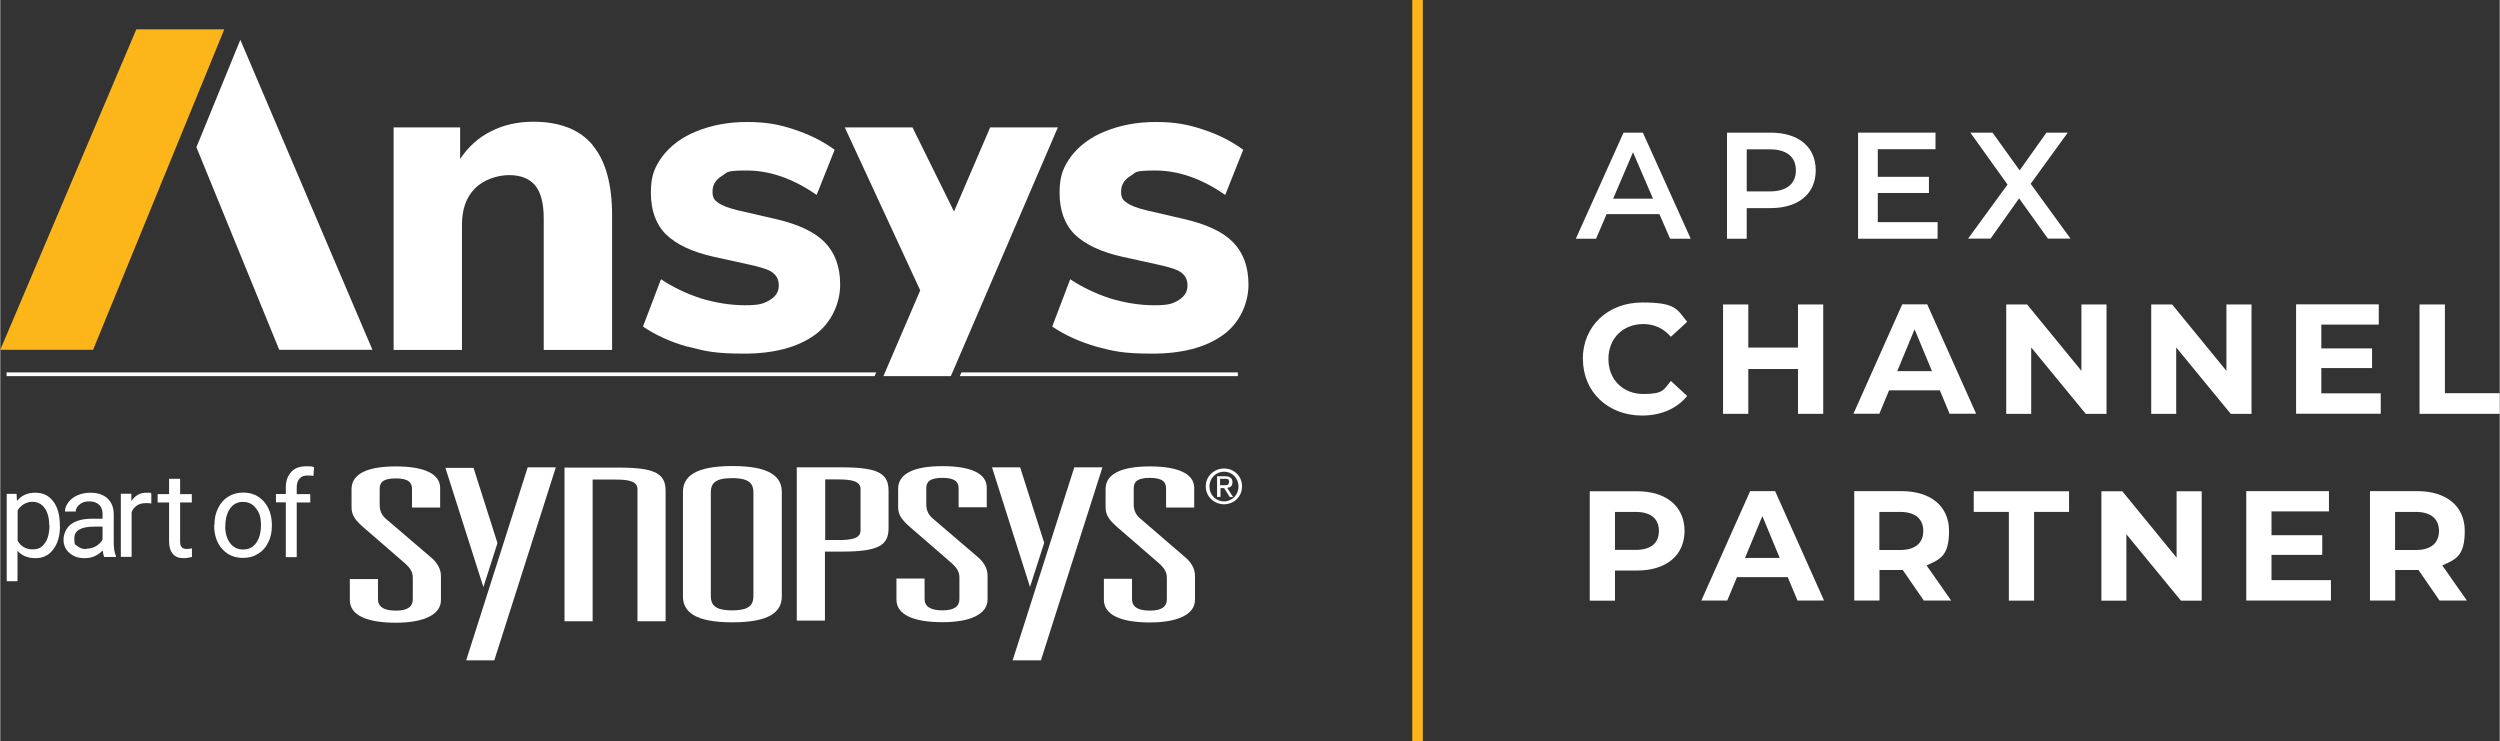 <?xml version="1.0" encoding="UTF-8"?> <svg xmlns="http://www.w3.org/2000/svg" id="Gold__x26__White" width="67.1cm" height="19.9cm" version="1.1" viewBox="0 0 1901.3 564"><rect x="0" y="0" width="1901.3" height="564" fill="#333333" stroke="none"/><path d="M45.4,400.2c0,7.3-1.7,13.2-5,17.6-3.3,4.5-7.8,6.8-13.6,6.8s-10.4-1.9-13.7-5.6v23.1H4.9v-66.4h7.5l.3,5.4c3.3-4.2,8-6.3,13.9-6.3s10.3,2.1,13.7,6.6c3.3,4.3,5,10.4,5,18.1v.7h.1ZM37.2,399.3c0-5.4-1.2-9.7-3.5-12.9-2.3-3.1-5.4-4.7-9.4-4.7s-8.7,2.3-11.1,6.6v23c2.4,4.3,6.3,6.6,11.3,6.6s7.1-1.6,9.4-4.7,3.5-7.7,3.5-13.9h-.2Z" fill="#fff"></path><path d="M79.1,423.7c-.5-.9-.9-2.6-1.2-5-3.8,4-8.3,5.9-13.6,5.9s-8.7-1.4-11.7-4c-3.1-2.6-4.5-6.1-4.5-10.1s1.9-8.9,5.7-11.7c3.8-2.8,9-4.2,16-4.2h8v-3.8c0-2.8-.9-5.2-2.6-6.8-1.7-1.7-4.2-2.6-7.5-2.6s-5.4.7-7.3,2.3c-1.9,1.4-3,3.3-3,5.4h-8.2c0-2.4.9-4.7,2.6-7s4-4,7-5.4c3-1.2,6.1-1.9,9.6-1.9,5.6,0,9.9,1.4,13,4.2,3.1,2.8,4.7,6.6,4.9,11.5v22.1c0,4.3.5,7.8,1.7,10.4v.7h-9,.1ZM65.5,417.4c2.6,0,5-.7,7.3-1.9,2.3-1.4,4-3.1,5-5.2v-9.7h-6.4c-10.1,0-15.1,3-15.1,8.9s.9,4.5,2.6,6.1c1.7,1.4,3.8,2.1,6.6,2.1h0v-.2h0Z" fill="#fff"></path><path d="M450.4,110.3c10.1,11.8,15,29.9,15,53.6v102.3h-52v-99.8c0-11.7-2.1-19.8-6.4-25.2-4.2-5.2-11-8-19.8-8s-19.5,3.3-26.3,10.3-9.7,16.2-9.7,27.7v95h-52V96.9h50.6v24c6.1-9,13.7-16.2,23.5-21,9.4-4.9,20.3-7.3,32.3-7.3,20.2,0,35.3,6.1,45,17.7" fill="#fff"></path><path d="M522.6,263.7c-13-3.7-24.3-8.9-33.7-15.3l13.7-36c9,6.1,19.5,11,30.4,14.6,11,3.3,22.3,5.2,33.4,5.2s14.3-1.2,19-4,6.8-6.4,6.8-11-1.6-7.3-4.5-9.7-8.9-4.2-17.4-6.1l-27.7-6.1c-16.5-3.7-28.3-9.4-36.2-17-7.7-7.7-11.5-18.3-11.5-31.7s3.1-19.8,9-28c6.1-7.8,14.6-14.3,25.9-18.8s23.7-7,38.1-7,24,1.7,35.7,5.6c11.5,3.7,21.9,8.9,31.1,15.5l-13.7,34.4c-17.9-12.5-35.7-18.6-53.2-18.6s-14.3,1.6-19,4.2c-4.5,2.8-7,6.6-7,11.8s1.6,6.6,4.3,8.5c2.8,2.1,7.7,4,14.6,5.7l28.7,6.6c17.4,4,29.7,9.7,37.7,17.7,7.8,8,11.8,18.6,11.8,32.3s-6.4,29.2-19.5,38.4c-13,9.4-31.1,14.1-53.6,14.1s-29.7-1.9-43-5.4" fill="#fff"></path><path d="M833.9,263.7c-13-3.7-24.3-8.9-33.7-15.3l13.7-36c9,6.1,19.5,11,30.4,14.6,11,3.3,22.3,5.2,33.4,5.2s14.3-1.2,18.8-4,6.6-6.4,6.6-11-1.6-7.3-4.5-9.7-8.9-4.2-17.4-6.1l-27.7-6.1c-16.5-3.7-28.3-9.4-36.2-17-7.7-7.7-11.5-18.3-11.5-31.7s3.1-19.8,9-28c6.1-7.8,14.6-14.3,25.9-18.8,11.3-4.5,23.7-7,38.1-7s24,1.7,35.7,5.6c11.7,3.7,21.9,8.9,31,15.5l-13.7,34.4c-17.9-12.5-35.7-18.6-53.2-18.6s-14.3,1.6-19,4.2c-4.5,2.8-7,6.6-7,11.8s1.6,6.6,4.3,8.5c2.8,2.1,7.7,4,14.6,5.7l28.5,6.6c17.4,4,29.9,9.7,37.7,17.7s11.8,18.6,11.8,32.3-6.4,29.2-19.5,38.4c-13,9.4-31,14.1-53.6,14.1s-29.7-1.9-43-5.4" fill="#fff"></path><polygon points="103.5 22.3 0 266.1 70.6 266.1 170.4 22.3 103.5 22.3" fill="#fdb61a"></polygon><polygon points="182.6 30.3 149.2 112 212.2 266.1 283.1 266.1 182.6 30.3" fill="#fff"></polygon><polygon points="804.5 96.9 723.1 286.1 671.8 286.1 699.8 220.9 642.4 96.9 693.9 96.9 725.5 160.9 753 96.9 804.5 96.9" fill="#fff"></polygon><path d="M313.2,371.9c0-4.5-2.3-8-12.3-8s-12.3,3.3-12.3,8v12.3c0,3.7,1.2,7.5,4.9,10.6l33.9,29c4.9,4,7.8,9,7.8,14.3v18.4c0,11-12.9,17.2-34.3,17.2s-35-5.4-35-17.2v-16h21.4v15.3c0,5.6,4.2,8.7,13.6,8.7s12.9-3.3,12.9-8.7v-16.3c0-4-1.6-7.1-6.1-11.1l-31.5-27.3c-5.7-5-9-8.9-9-15v-14.1c0-11.5,12-17.2,33.7-17.2s33.7,5.7,33.7,16.3v15h-21.4v-14.3h0Z" fill="#fff"></path><path d="M519.3,374.3c0-11.5,8.7-19.8,37.6-19.8s37.6,8.3,37.6,19.8v79.3c0,11.5-8.7,19.8-37.6,19.8s-37.6-8.3-37.6-19.8v-79.3h0ZM540.5,453.3c0,6.4,2.6,11,16.2,11s16.2-4.5,16.2-11v-78.6c0-6.4-2.6-11-16.2-11s-16.2,4.5-16.2,11v78.6Z" fill="#fff"></path><path d="M606.1,355.5h33.9c27.5,0,35.7,4.5,35.7,17.7v28.7c0,13.2-8.2,17.7-35.7,17.7h-12.7v52.5h-21.4v-116.9h0l.2.2h0ZM637.9,410.8c9.7,0,16.5-1.2,16.5-7.3v-31.5c0-5.9-6.8-7.3-16.5-7.3h-10.4v46.1h10.4Z" fill="#fff"></path><path d="M729,371.5c0-4.5-2.3-8-12.3-8s-12.3,3.3-12.3,8v12.3c0,3.7,1.2,7.5,4.9,10.6l33.9,29c4.9,4,7.8,9,7.8,14.3v18.4c0,11-12.9,17.2-34.3,17.2s-35-5.4-35-17.2v-16h21.4v15.5c0,5.6,4.2,8.7,13.6,8.7s12.9-3.3,12.9-8.7v-16.3c0-4-1.6-7.1-6.1-11.1l-31.5-27.3c-5.7-5-9-8.9-9-15v-14.1c0-11.5,12-17.2,33.7-17.2s33.7,5.6,33.7,16.3v15h-21.4v-14.3h0v-.2h0Z" fill="#fff"></path><path d="M886.8,371.5c0-4.5-2.3-8-12.3-8s-12.3,3.3-12.3,8v12.3c0,3.7,1.2,7.5,4.9,10.6l33.9,29.2c4.9,4,7.8,9,7.8,14.3v18.4c0,11-13,17.2-34.3,17.2s-35-5.4-35-17.2v-16h21.4v15.5c0,5.6,4.2,8.7,13.6,8.7s12.9-3.3,12.9-8.7v-16.3c0-4-1.6-7.1-6.1-11.1l-31.5-27.3c-5.7-5-9-8.9-9-15v-14.1c0-11.5,12-17.2,33.7-17.2s33.7,5.7,33.7,16.3v15h-21.4v-14.3h0v-.3h0Z" fill="#fff"></path><polygon points="401.2 355.5 422.6 355.5 375.8 502.3 354.4 502.3 401.2 355.5" fill="#fff"></polygon><polygon points="367.5 446.6 338.6 355.9 360 355.9 378.2 413.1 367.5 446.6" fill="#fff"></polygon><polygon points="817 355.5 838.4 355.5 791.6 502.3 770.1 502.3 817 355.5" fill="#fff"></polygon><polygon points="783.3 446.5 754.4 355.5 775.8 355.5 794.1 412.9 783.3 446.5" fill="#fff"></polygon><path d="M506.1,472.4h0v-99c0-13.2-8-17.7-35.7-17.7h-41.2v116.9h21.4v-107.8h17.6c9.7,0,16.5,1.2,16.5,7.3v100.5h21.2l.2-.2h0Z" fill="#fff"></path><path d="M917,370c0-7.8,6.3-13.6,13.9-13.6s13.7,5.7,13.7,13.6-6.3,13.6-13.7,13.6-13.9-5.7-13.9-13.6ZM930.9,381.4c6.1,0,11-4.9,11-11.3s-4.9-11.3-11-11.3-11.1,4.9-11.1,11.3,4.9,11.3,11.1,11.3ZM928,378h-2.4v-15.7h6.1c3.7,0,5.6,1.4,5.6,4.5s-1.7,4-4,4.3l4.5,7h-2.6l-4.2-6.8h-2.8v6.8h0l-.2-.2h0ZM930.9,369.1c2.1,0,3.8,0,3.8-2.6s-1.7-2.3-3.5-2.3h-3.3v4.9h3Z" fill="#fff"></path><path d="M114.9,383c-1.2-.2-2.6-.3-4-.3-5.4,0-9,2.3-11,6.8v34.1h-8.2v-48h8v5.6c2.8-4.3,6.6-6.4,11.5-6.4s2.8.2,3.7.7v7.7h0v-.2h0Z" fill="#fff"></path><path d="M136.8,364.2v11.7h8.9v6.3h-8.9v29.7c0,1.9.3,3.3,1.2,4.3s2.1,1.4,4,1.4,2.3-.2,3.8-.5v6.6c-2.1.5-4.2.9-6.3.9-3.7,0-6.4-1-8.3-3.3-1.9-2.3-2.8-5.4-2.8-9.4v-29.7h-8.7v-6.3h8.7v-11.7h8.4Z" fill="#fff"></path><path d="M162.9,399.2c0-4.7.9-8.9,2.8-12.7s4.3-6.6,7.7-8.7,7.1-3.1,11.3-3.1c6.6,0,11.8,2.3,15.8,6.8s6.1,10.6,6.1,18.1v.5c0,4.7-.9,8.9-2.8,12.5-1.7,3.7-4.3,6.6-7.7,8.7s-7.1,3.1-11.5,3.1c-6.4,0-11.8-2.3-15.8-6.8s-6.1-10.4-6.1-17.9v-.5h.2ZM171.1,400.2c0,5.4,1.2,9.6,3.7,12.9s5.7,4.9,9.9,4.9,7.5-1.6,9.9-4.9,3.7-7.8,3.7-13.7-1.2-9.6-3.8-12.7c-2.4-3.3-5.7-4.9-9.9-4.9s-7.3,1.6-9.7,4.9-3.7,7.8-3.7,13.7h0v-.2h0Z" fill="#fff"></path><path d="M217.2,423.7v-41.6h-7.5v-6.3h7.5v-4.9c0-5,1.4-9,4.2-12s6.6-4.2,11.7-4.2,3.8.2,5.6.7l-.5,6.6c-1.4-.3-2.8-.3-4.5-.3-2.6,0-4.7.7-6.1,2.4-1.4,1.6-2.1,3.8-2.1,6.8v5h10.3v6.3h-10.3v41.6h-8.2v-.2h-.1Z" fill="#fff"></path><path d="M4.8,286.1h660.3l1.2-2.8H4.8v2.8ZM731.1,283.3l-1.2,2.8h211.5v-2.8h-210.3Z" fill="#fff"></path><g><path d="M1281.2,403.9c0,18.5-13.9,30.1-36.1,30.1h-16.8v22.9h-19.2v-83.2h36c22.2,0,36.1,11.5,36.1,30.2h0ZM1261.7,403.9c0-9.1-5.9-14.5-17.7-14.5h-15.7v28.9h15.7c11.8,0,17.7-5.3,17.7-14.4Z" fill="#fff"></path><path d="M1359.7,439h-38.6l-7.4,17.8h-19.7l37.1-83.2h19l37.2,83.2h-20.2l-7.4-17.8ZM1353.6,424.4l-13.2-31.8-13.2,31.8h26.4,0Z" fill="#fff"></path><path d="M1463.2,456.8l-16-23.2h-17.7v23.2h-19.2v-83.2h36c22.2,0,36.1,11.5,36.1,30.2s-6.3,21.6-17.1,26.3l18.7,26.7h-20.8ZM1445.1,389.4h-15.7v29h15.7c11.8,0,17.7-5.5,17.7-14.5s-5.9-14.5-17.7-14.5Z" fill="#fff"></path><path d="M1527.8,389.4h-26.6v-15.7h72.5v15.7h-26.6v67.5h-19.2v-67.5h-.1Z" fill="#fff"></path><path d="M1674.6,373.7v83.2h-15.8l-41.5-50.5v50.5h-19v-83.2h15.9l41.3,50.5v-50.5h19.1Z" fill="#fff"></path><path d="M1772.9,441.4v15.4h-64.4v-83.2h62.9v15.4h-43.7v18.1h38.6v15h-38.6v19.2h45.3-.1Z" fill="#fff"></path><path d="M1855.5,456.8l-16-23.2h-17.7v23.2h-19.2v-83.2h36c22.2,0,36.1,11.5,36.1,30.2s-6.3,21.6-17.1,26.3l18.7,26.7h-20.8ZM1837.4,389.4h-15.7v29h15.7c11.8,0,17.7-5.5,17.7-14.5s-5.9-14.5-17.7-14.5Z" fill="#fff"></path></g><g><path d="M1203.8,273.1c0-25.1,19.2-43,45.2-43s26.4,5.2,34.2,14.7l-12.4,11.4c-5.6-6.4-12.6-9.7-20.9-9.7-15.6,0-26.6,10.9-26.6,26.6s11.1,26.6,26.6,26.6,15.3-3.3,20.9-9.9l12.4,11.4c-7.8,9.6-19.8,14.9-34.3,14.9-25.8,0-45-17.9-45-43h0Z" fill="#fff"></path><path d="M1386.7,231.6v83.2h-19.2v-34.1h-37.8v34.1h-19.2v-83.2h19.2v32.8h37.8v-32.8h19.2Z" fill="#fff"></path><path d="M1475.4,296.9h-38.6l-7.4,17.8h-19.7l37.1-83.2h19l37.2,83.2h-20.2l-7.4-17.8h0ZM1469.4,282.3l-13.2-31.8-13.2,31.8h26.4,0Z" fill="#fff"></path><path d="M1602.2,231.6v83.2h-15.8l-41.5-50.5v50.5h-19v-83.2h15.9l41.3,50.5v-50.5h19.1Z" fill="#fff"></path><path d="M1712.5,231.6v83.2h-15.8l-41.5-50.5v50.5h-19v-83.2h15.9l41.3,50.5v-50.5h19.1Z" fill="#fff"></path><path d="M1810.8,299.3v15.4h-64.4v-83.2h62.9v15.4h-43.7v18.1h38.6v15h-38.6v19.2h45.3-.1Z" fill="#fff"></path><path d="M1840.4,231.6h19.2v67.5h41.7v15.7h-61v-83.2h.1Z" fill="#fff"></path></g><line x1="1078.1" x2="1078.1" y2="564" fill="none" stroke="#fcb61a" stroke-miterlimit="10" stroke-width="8"></line><g><path d="M1262.2,162.9h-40.3l-8,18.7h-15.4l36.3-80.7h14.7l36.4,80.7h-15.7l-8.1-18.7h0ZM1257.2,151.1l-15.2-35.3-15.1,35.3h30.3,0Z" fill="#fff"></path><path d="M1381,129.6c0,17.7-13.1,28.7-34.3,28.7h-18.2v23.3h-15v-80.7h33.2c21.2,0,34.3,10.8,34.3,28.7ZM1365.9,129.6c0-10.1-6.8-16-19.9-16h-17.5v32h17.5c13.1,0,19.9-5.9,19.9-16Z" fill="#fff"></path><path d="M1473.7,169v12.6h-60.5v-80.7h58.9v12.6h-43.9v21h38.9v12.3h-38.9v22.2h45.5Z" fill="#fff"></path><path d="M1557.6,181.5l-21.9-30.6-21.7,30.6h-17.1l30-41.1-28.3-39.5h16.9l20.6,28.7,20.4-28.7h16.2l-28.2,38.9,30.3,41.7h-17.3,0Z" fill="#fff"></path></g></svg> 